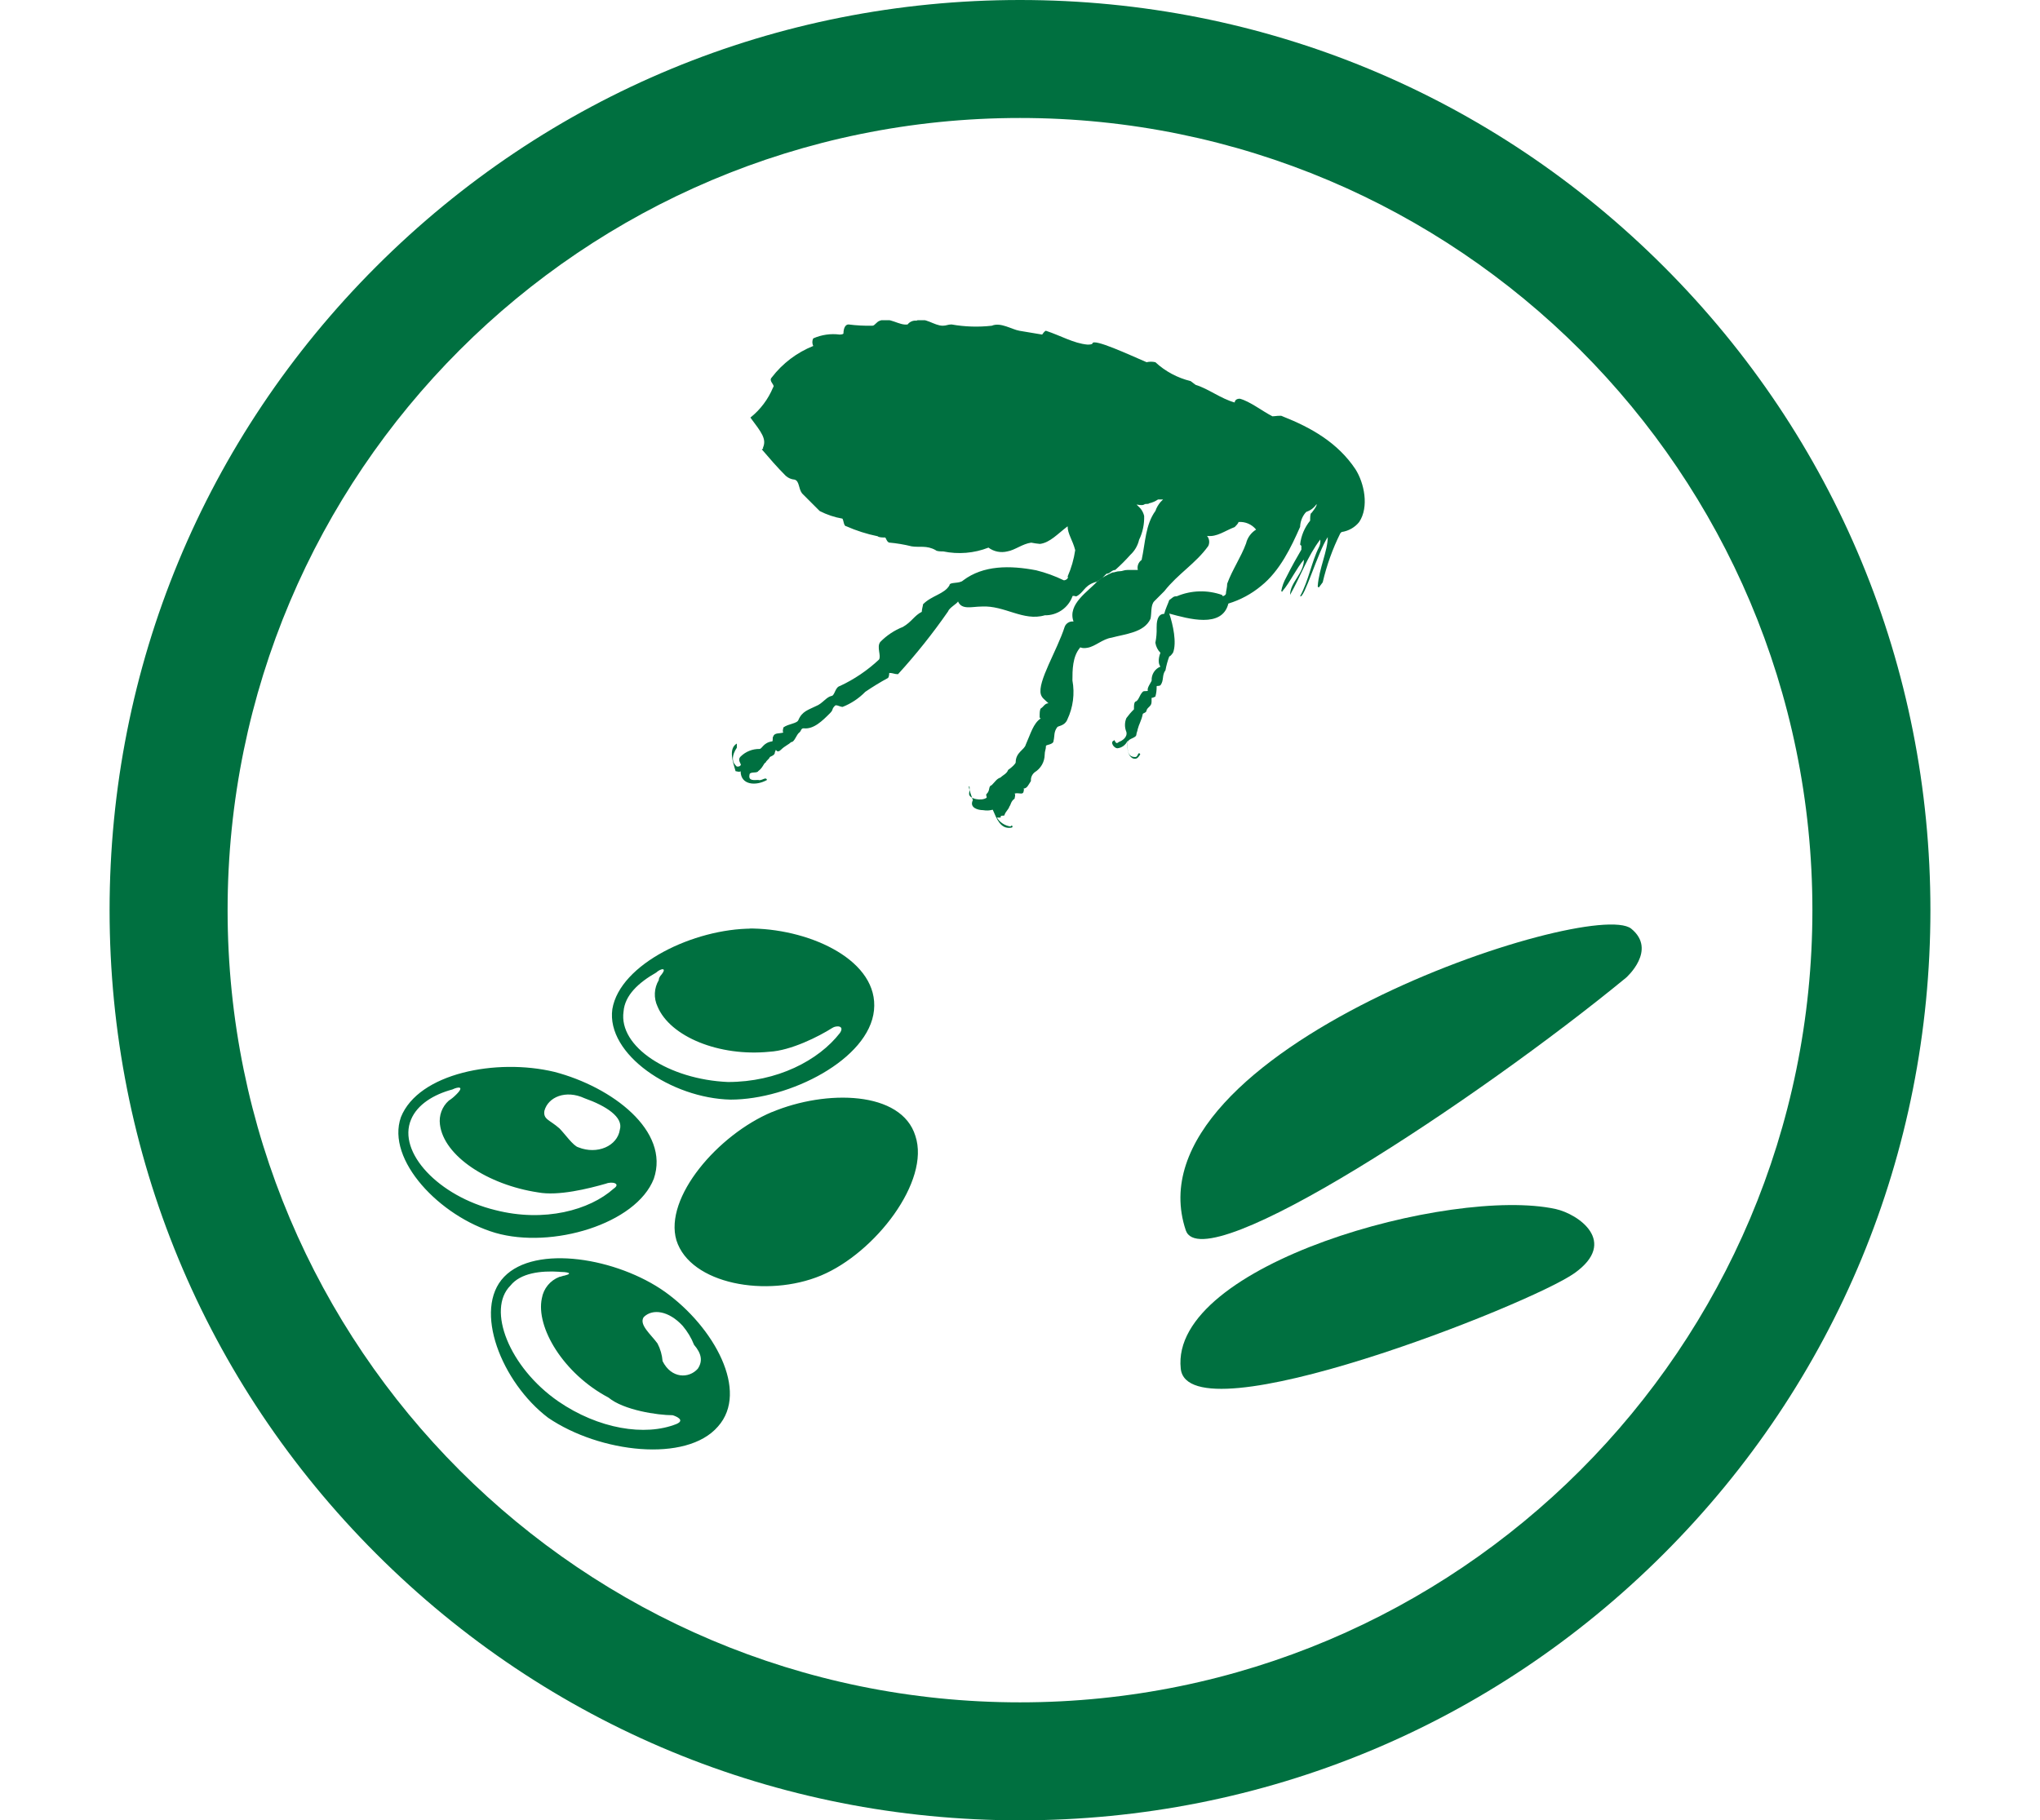 <?xml version="1.0" encoding="UTF-8"?><svg id="Layer_2" xmlns="http://www.w3.org/2000/svg" xmlns:xlink="http://www.w3.org/1999/xlink" viewBox="0 0 242 216"><defs><style>.cls-1{clip-path:url(#clippath);}.cls-2{fill:none;}.cls-3,.cls-4{fill:#007040;}.cls-4{fill-rule:evenodd;}</style><clipPath id="clippath"><rect class="cls-2" y="38" width="242" height="134"/></clipPath></defs><path class="cls-3" d="M121,14c51.91,0,94,42.09,94,94s-42.09,94-94,94S27,159.92,27,108,69.09,14,121,14m0-14c-28.85,0-55.97,11.23-76.37,31.63S13,79.15,13,108s11.23,55.97,31.63,76.37,47.52,31.63,76.37,31.63,55.97-11.23,76.37-31.63c20.4-20.4,31.63-47.52,31.63-76.37s-11.23-55.97-31.63-76.37C176.97,11.23,149.85,0,121,0"/><g class="cls-1"><g id="Mask_Group_3"><g id="flea-eggs-larvea"><g id="Group_14"><g id="Group_13"><path id="Path_1" class="cls-4" d="M90.53,53.18c0,.15-.9,.45-.15,.15,.9,1.05,1.79,2.09,2.83,3.13,.29,.26,.66,.42,1.04,.45,.6,.15,.45,1.05,.9,1.64l2.09,2.09c.84,.43,1.75,.74,2.69,.9,.15,.15,.15,.9,.45,.9,1.2,.53,2.45,.93,3.73,1.19,.15,.15,.6,.15,.9,.15,.15,.15,.15,.45,.45,.6,.91,.08,1.8,.23,2.69,.45,.9,.15,1.79-.15,2.84,.45,.15,.15,.6,.15,.9,.15,1.8,.37,3.66,.22,5.37-.45,.64,.48,1.46,.64,2.24,.45,.9-.15,1.79-.9,2.83-1.04,.34,.07,.69,.12,1.04,.15,1.19-.15,2.09-1.19,3.28-2.09,0,.9,.6,1.64,.9,2.83-.16,1.08-.46,2.13-.9,3.13,.15,.15-.15,.45-.45,.45-1.05-.51-2.15-.91-3.28-1.19-3.13-.6-6.27-.6-8.65,1.19-.45,.45-1.64,.15-1.64,.6-.6,1.04-2.09,1.19-3.13,2.24,0,.15-.15,.6-.15,.9-.9,.45-1.19,1.19-2.24,1.79-1.01,.4-1.93,1.01-2.69,1.79-.45,.6,.15,1.64-.15,2.09-1.37,1.28-2.93,2.34-4.63,3.13-.6,.15-.6,1.19-1.04,1.19-.6,.15-1.04,.9-1.79,1.19-.9,.45-1.64,.6-2.09,1.64-.15,.45-1.19,.45-1.79,.9,0,.15-.15,.45,0,.6-.45,.15-1.04,0-1.19,.45-.15,.15,0,.6-.15,.6-1.04,.15-1.19,.9-1.49,.9-.84-.01-1.64,.31-2.24,.9-.45,.45,.15,.9,0,1.04s-.15,.15-.45,.15l-.15-.15c-.45-.45-.45-1.19,.15-2.09v-.49c-1.04,.6-.45,2.24-.15,3.28,.15,0,.45,.15,.6,0,0,1.64,1.79,1.79,3.13,1.04-.15-.45-.6,.15-1.04,0-.45,0-1.19,.15-1.04-.6,0-.45,.9-.15,1.04-.45,.6-.45,.6-.9,.9-1.04,0-.15,.45-.45,.45-.6,.15-.15,.45-.15,.6-.45q0-.15,.15-.45s.15,.45,.6,0,.9-.6,1.19-.9c.45,0,.6-.9,1.04-1.19,.15-.15,.15-.45,.45-.45,1.19,.15,2.24-.9,3.13-1.79,.45-.45,.15-.45,.6-.9,.15-.15,.6,.15,.9,.15,1.01-.4,1.93-1.01,2.69-1.79,.87-.59,1.76-1.14,2.69-1.64,.15-.15,.15-.6,.15-.6,.45,0,.6,.15,1.04,.15,2.14-2.35,4.12-4.83,5.93-7.44,.15-.45,1.04-.9,1.19-1.19,.45,1.04,1.64,.6,2.83,.6,2.69-.15,4.92,1.79,7.46,1.04,1.46,.03,2.78-.87,3.28-2.24,0-.15,.45,0,.45,0,.9-.45,.9-1.19,2.09-1.64l.45-.15c.18-.18,.38-.33,.6-.45l.45-.45c.45,0,.6-.45,1.04-.45,.63-.56,1.23-1.16,1.79-1.79,.52-.48,.88-1.1,1.04-1.79,.43-.88,.63-1.86,.6-2.83-.08-.33-.23-.64-.45-.9l-.45-.45c.15,0,.6,.15,.9,0,.15-.15,.45,0,.6-.15,.37-.08,.73-.24,1.04-.45h.6l-.15,.15-.15,.15c-.26,.31-.47,.66-.6,1.05-1.19,1.64-1.19,3.73-1.64,5.82-.38,.27-.56,.74-.45,1.19h-1.21c-.45,0-.6,.15-.9,.15-.45,0-.6,.15-.9,.15-.64,.27-1.24,.62-1.79,1.04-1.04,1.19-3.58,2.69-2.83,4.78-.44-.06-.87,.19-1.04,.6-.9,2.83-3.28,6.57-2.83,8.06,.15,.45,.45,.6,.9,1.04-.45,0-.6,.45-.9,.6-.15,.15-.15,.6-.15,1.04,0,.08,.06,.15,.14,.15,0,0,0,0,0,0-.9,.6-1.19,1.79-1.79,3.13-.15,.6-1.19,.9-1.19,2.09,0,.15-.45,.6-.9,.9-.15,.45-.6,.6-.9,.9-.45,.15-.6,.45-1.04,.9-.45,.15-.15,.6-.6,1.04-.15,.15,0,.15,0,.45-.6,.45-2.09,.15-2.09-.45,0-.15,.15-.9,0-.9s.45,1.64,.45,1.64c-.45,.9,.6,1.19,1.19,1.19,.9,.15,1.19-.15,1.19,0,.45,1.04,.9,2.24,2.09,2.09,.45,0,.15-.45,0-.15-.67-.09-1.27-.48-1.62-1.06h.45v-.15c.15-.15,.45,0,.45-.15,.15-.45,.45-.6,.6-1.04,.15-.15,.15-.6,.6-.9,0-.15,.15-.45,0-.6,.45-.15,.9,.15,1.04-.15,0,0,.15-.45,0-.45,.45,0,.6-.45,.9-.9-.04-.39,.13-.78,.44-1.03,.73-.45,1.18-1.23,1.19-2.09,0-.45,.15-.6,.15-1.04,0-.15,.9-.15,.9-.6,.15-.6,0-1.04,.45-1.64,.15-.15,.9-.15,1.19-.9,.68-1.44,.89-3.06,.6-4.63,0-1.19,0-2.83,.9-3.88,0-.15,.15,.15,.9,0,.9-.15,1.79-1.04,2.83-1.19,1.64-.45,3.88-.6,4.63-2.24,.15-.6,0-1.64,.45-2.09l1.19-1.19c1.64-2.09,3.73-3.28,5.22-5.37,.18-.39,.13-.86-.15-1.19,1.19,.15,2.09-.6,3.28-1.05,.15-.15,.45-.45,.45-.6,.8-.06,1.58,.27,2.09,.9-.6,.37-1.03,.96-1.19,1.64-.6,1.64-1.64,3.13-2.24,4.78,0,.45-.15,.9-.15,1.19,0,.15-.45,.45-.45,.15-1.75-.62-3.66-.57-5.37,.15-.45,0-.45,.15-.9,.45-.15,.45-.45,1.04-.6,1.64-.9,0-.9,1.19-.9,1.64,.02,.6-.03,1.2-.15,1.79,.07,.45,.28,.87,.6,1.19,0,0-.45,1.04,0,1.64-.66,.27-1.08,.93-1.04,1.64,0,.15-.6,.9-.45,1.19,0,.15-.45,0-.6,.15-.45,.45-.45,1.04-.9,1.19-.15,.15-.15,.45-.15,.9-.33,.32-.63,.67-.9,1.04-.22,.52-.22,1.12,0,1.64,.15,.6-.45,1.04-.9,1.19-.45,.45-.45-.45-.6-.15-.45,.15,0,.9,.45,.9,.53-.06,.99-.41,1.19-.9,0,.6-.15,1.64,.6,2.09,.45,.15,.6,0,.9-.45,0-.08-.06-.15-.14-.15,0,0,0,0,0,0-.15,0-.15,.45-.45,.45-1.04,0-.9-1.04-.9-1.79,.15-.45,1.04-.45,1.04-.9,0-.15,.15-.45,.15-.6,.15-.6,.45-1.04,.6-1.79,0-.15,.45-.15,.45-.45,.15-.45,.6-.45,.6-1.04v-.45q.15,0,.45-.15c.11-.39,.16-.79,.15-1.19,0-.15,.15,0,.45-.15,.45-.6,.15-1.19,.6-1.79,.1-.56,.25-1.11,.45-1.64,.15,0,.45-.45,.45-.45,.45-1.19,0-3.28-.45-4.63,2.24,.6,6.27,1.79,7.01-1.19,1.42-.43,2.74-1.14,3.88-2.09,2.24-1.79,3.58-4.63,4.63-7.01,.02-.6,.23-1.17,.6-1.64l.15-.15c.49-.16,.91-.48,1.19-.9,.15,.15-.6,1.05-.6,1.05-.15,0-.15,.6-.15,.9-.66,.81-1.08,1.8-1.19,2.84l.15,.15v.45c-.6,1.04-1.04,1.79-1.79,3.28-.29,.51-.49,1.06-.6,1.64,0,0,.15,.15,.15,0,.9-1.04,1.64-2.69,2.54-3.73,0,1.64-1.64,2.69-1.64,4.18,1.19-2.09,2.09-4.63,3.58-6.57,.04,.31-.01,.62-.15,.9-.9,1.79-1.19,3.88-2.24,5.82,.45,.45,2.09-5.22,3.28-7.01,0,1.64-1.04,3.73-1.19,5.82,0,.08,.06,.15,.14,.15,0,0,0,0,0,0l.45-.6c.47-2.01,1.17-3.97,2.09-5.82l.15-.15c.82-.12,1.57-.54,2.09-1.19,1.19-1.79,.6-4.63-.45-6.27-2.09-3.13-5.22-4.92-8.65-6.27-.15-.15-.9,0-1.19,0-1.19-.6-2.69-1.79-3.88-2.09-.6,0-.6,.45-.6,.45-1.64-.45-3.13-1.64-4.63-2.09l-.6-.45c-1.56-.38-3-1.15-4.18-2.24-.34-.08-.7-.08-1.04,0-2.09-.9-6.27-2.84-6.42-2.24,0,.15-.45,.15-.6,.15-1.64-.15-3.13-1.05-4.92-1.64-.15,0-.45,.45-.45,.45l-2.69-.45c-.9-.15-2.24-1.05-3.28-.6-1.59,.18-3.2,.13-4.78-.15-.45,0-.6,.15-1.04,.15-1.04,0-2.09-1.05-3.13-.6-.4-.04-.8,.13-1.04,.45-1.04,.15-2.09-.9-3.28-.45-.45,.15-.6,.6-.9,.6-.95,.02-1.89-.03-2.83-.15-.45,0-.6,.6-.6,1.05,0,.15-.45,.15-.45,.15-1.07-.14-2.15,.02-3.13,.45-.15,.28-.15,.62,0,.9-1.95,.78-3.65,2.07-4.92,3.73-.45,.45,.45,.9,.15,1.19-.58,1.4-1.5,2.63-2.69,3.58,1.34,1.79,1.94,2.54,1.49,3.58"/><path id="Path_2" class="cls-3" d="M78.3,115.85c1.04-1.19,0-.9-.45-.45-2.09,1.19-3.73,2.69-3.88,4.63-.6,4.18,5.37,8.06,12.39,8.36,5.82,0,10.74-2.54,13.28-5.82,.6-.9-.45-.9-.9-.6-1.64,1.04-4.92,2.69-7.46,2.83-5.97,.6-11.79-1.79-13.28-5.37-.47-1-.42-2.18,.15-3.13,0-.16,.06-.32,.16-.44Zm10.6-5.67h.45c7.01,.15,14.92,3.88,14.33,9.7s-10,10.6-17.01,10.6c-7.01-.15-14.77-5.37-14.03-10.74,.9-5.37,9.7-9.55,16.56-9.55h-.3Zm-19.55,20.14c-2.24-1.04-4.33-.15-4.77,1.49-.15,1.04,.6,1.04,1.79,2.09,.6,.6,1.64,2.09,2.24,2.24,2.24,.9,4.63-.15,4.92-2.09,.45-1.49-1.64-2.83-4.18-3.73h0Zm-15.22-.45c1.05-1.04,.15-.9-.45-.6-2.24,.6-4.18,1.79-4.92,3.58-1.64,3.88,3.28,9.1,10,10.74,5.82,1.49,11.19,0,14.03-2.54,.9-.6-.15-.9-.9-.6-2.09,.6-5.67,1.49-8.06,1.04-5.97-.9-11.19-4.33-11.64-8.06-.14-1.06,.25-2.12,1.05-2.83,.33-.21,.63-.46,.9-.74Zm-6.57,2.69c2.09-5.22,11.34-7.02,18.21-5.37,6.86,1.79,13.73,7.01,11.79,12.68-2.09,5.37-12.09,8.36-18.8,6.42-6.57-1.94-12.99-8.65-11.2-13.73h0Zm44.02-.6c6.42-2.69,15.37-2.54,17.01,2.83,1.79,5.37-4.78,13.88-11.19,16.56s-15.52,1.04-17.16-4.18c-1.49-5.07,4.93-12.53,11.34-15.22h0Zm-10.59,25.37c-1.64-1.79-3.58-2.09-4.63-1.04-.6,.9,.9,2.09,1.64,3.13,.34,.65,.54,1.36,.6,2.09,1.04,2.09,3.13,2.09,4.18,.9,.6-.9,.45-1.79-.45-2.84-.32-.82-.78-1.57-1.34-2.24Zm-14.62-6.42c-2.24-.15-4.63,.15-5.82,1.64-2.84,2.83-.15,9.7,5.67,13.73,4.77,3.28,10.3,4.18,14.03,2.69,1.04-.45,0-.9-.45-1.04-1.79,0-5.82-.6-7.61-2.09-5.37-2.84-8.65-8.36-7.91-11.79,.2-1.16,.99-2.12,2.09-2.54,.15,0,.45-.15,.6-.15,1.19-.3,.15-.44-.6-.44h0Zm-6.57,.6c3.73-3.88,13.43-2.24,19.1,1.79,5.82,4.18,10,11.79,6.27,15.97-3.73,4.33-14.03,3.13-20.15-1.04-5.52-4.19-8.95-12.84-5.22-16.72h0Zm39.69-19.55c2.09,.45,4.18,1.04,4.33,2.24,0,1.49-1.04,2.69-2.69,2.09-2.09-.6-4.92-1.04-5.22-2.54-.15-1.19,1.49-2.24,3.58-1.79m6.12,7.01c-.9,3.73-4.33,8.36-9.7,10.6-6.42,2.69-13.43,1.64-14.47-2.54-.6-1.79,.15-3.73,1.79-5.82,.45-.45,1.04-1.19,.6,.15v.6c-.11,1.06,.27,2.11,1.04,2.83,2.69,2.69,9.1,2.24,14.03-.6,2.09-1.19,4.63-4.18,5.82-5.82,.6,0,1.19-.15,.9,.6"/></g></g><path id="Path_3" class="cls-3" d="M140.67,146c2.09,5.97,34.62-15.52,52.23-29.99,0,0,3.73-3.28,.6-5.82-4.77-3.73-59.99,14.48-52.83,35.81Z"/><path id="Path_4" class="cls-3" d="M140.07,162.41c.9,8.36,41.48-7.61,46.71-11.34s.45-7.01-2.24-7.61c-12.39-2.69-45.81,6.57-44.47,18.95Z"/></g></g></g></svg>